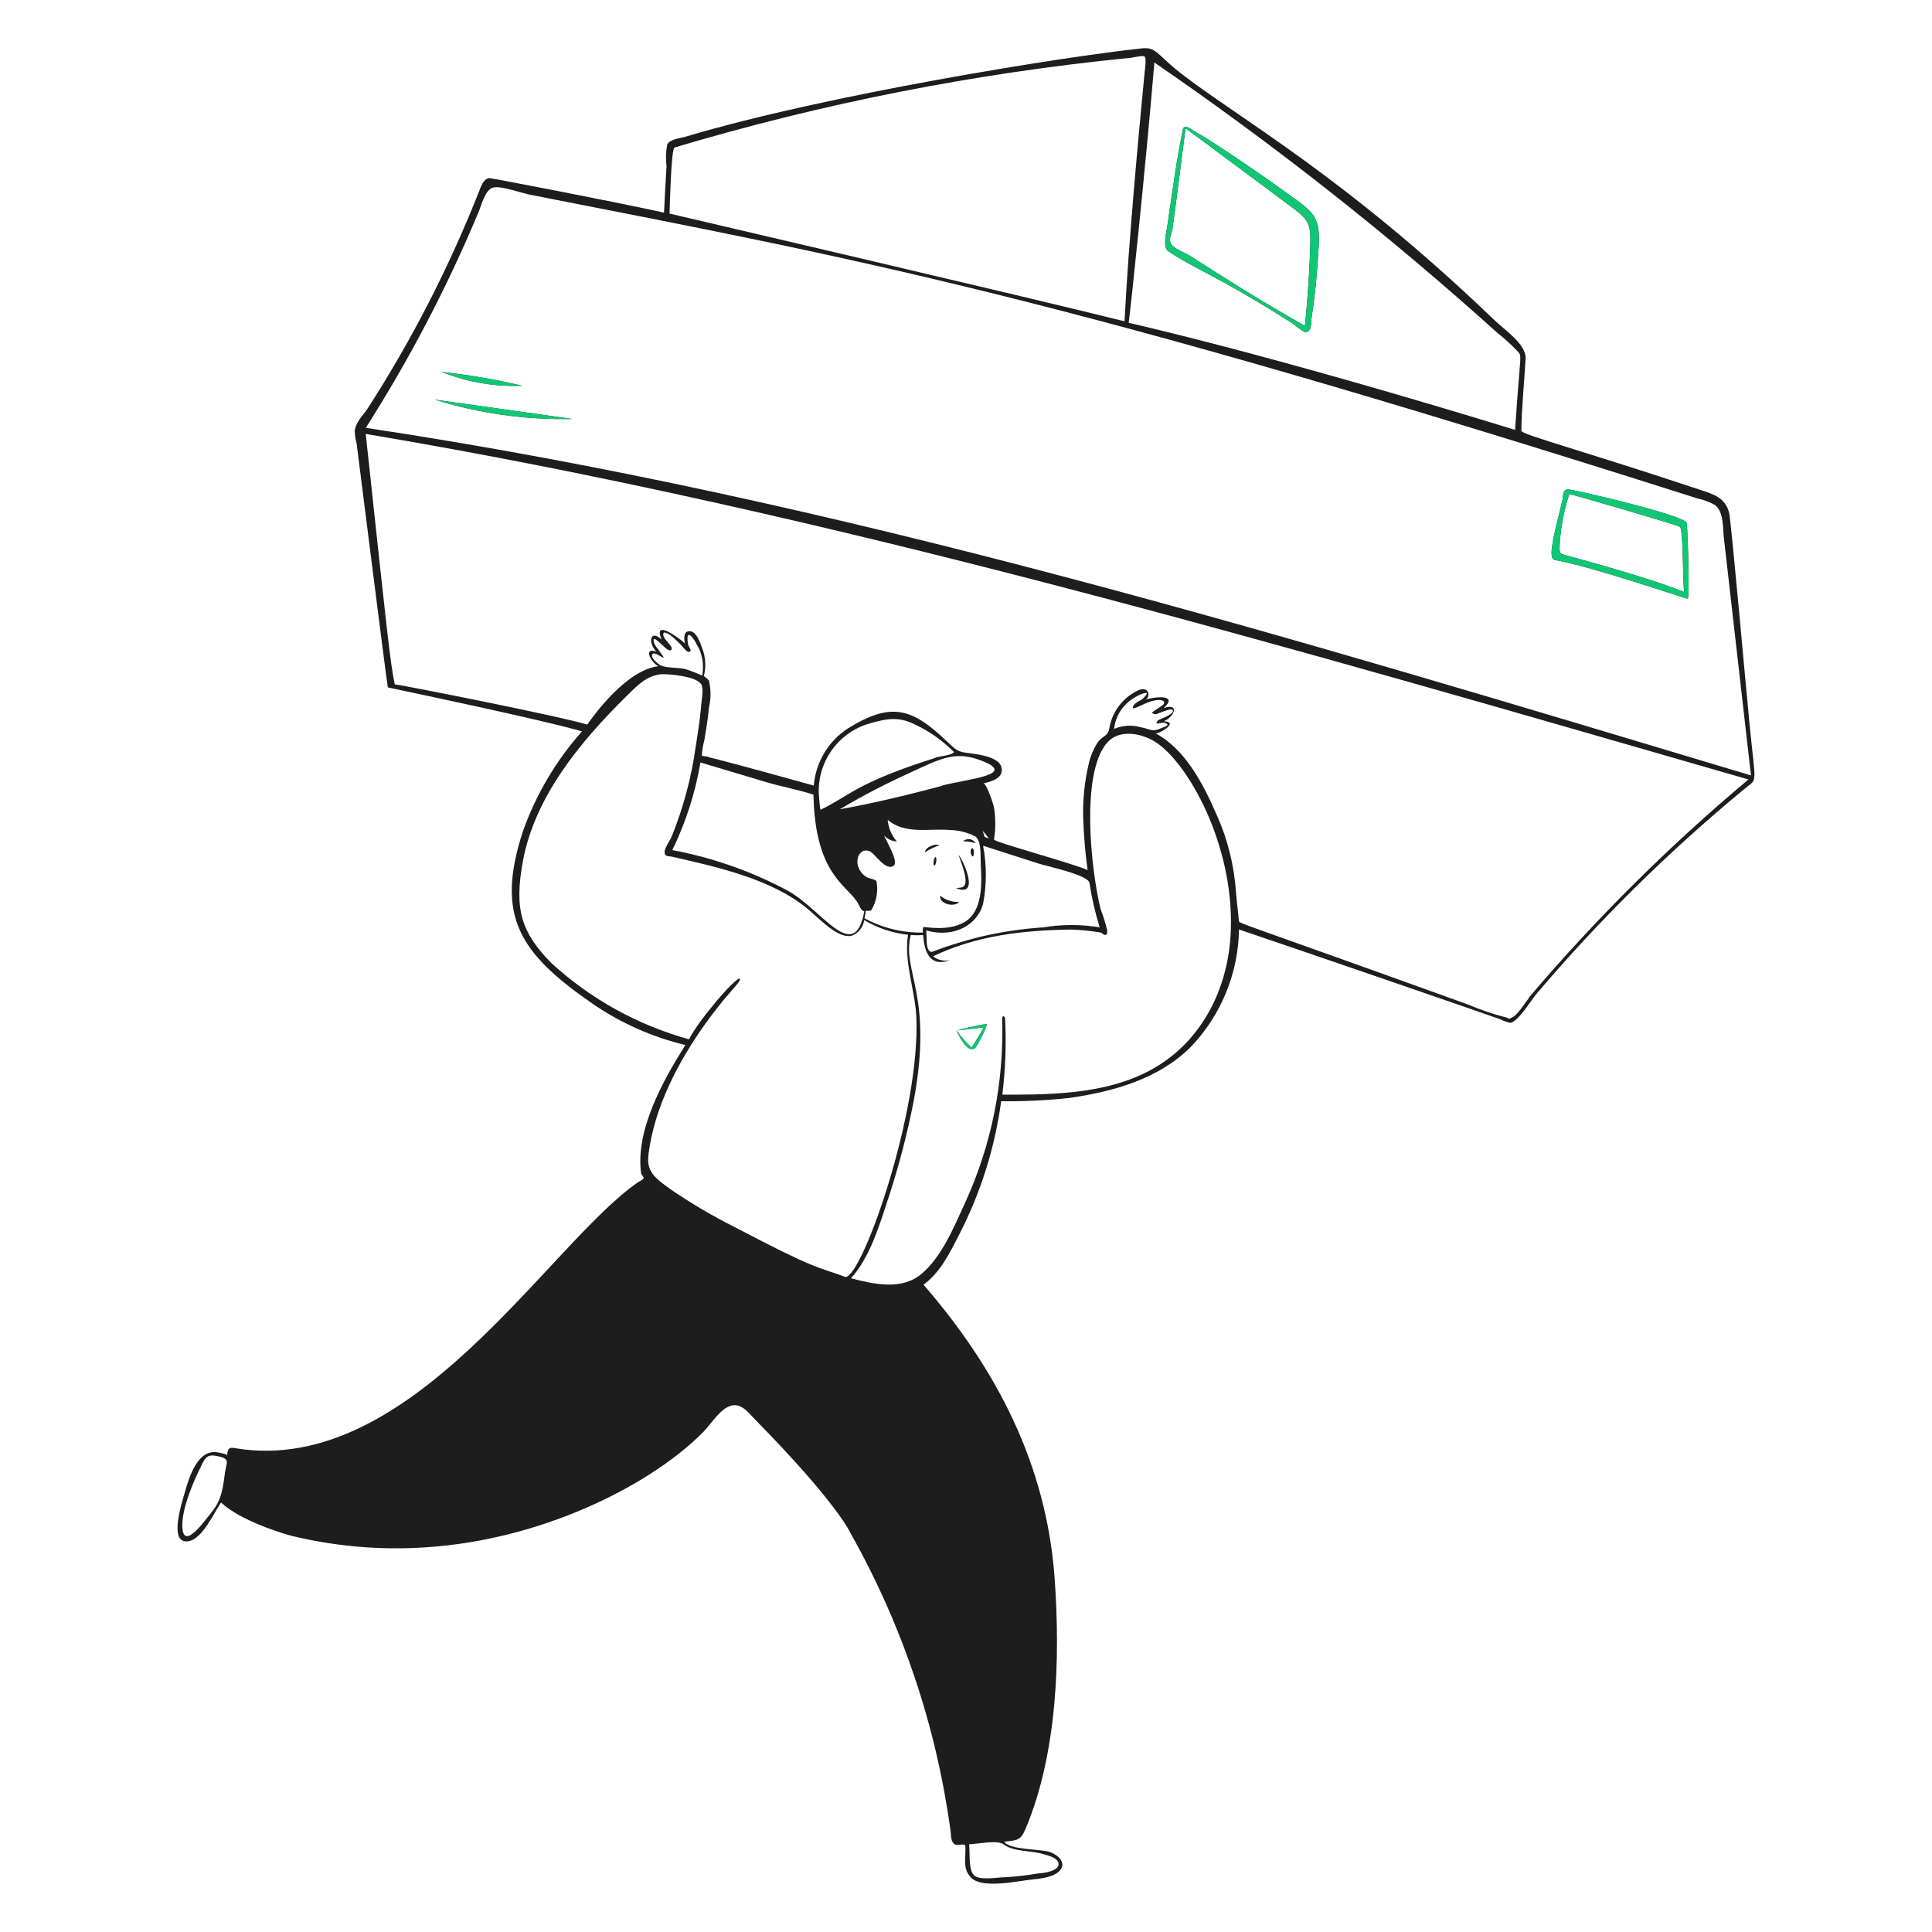 <svg width="430" height="430" viewBox="0 0 430 430" fill="none" xmlns="http://www.w3.org/2000/svg">
<path d="M389.344 160.712C388.678 153.982 385.302 115.992 384.851 114.164C384.012 110.724 381.325 109.993 378.293 108.983C352.493 100.383 338.604 96.706 338.604 95.889C338.604 91.589 339.314 84.236 339.55 79.807C339.722 76.604 334.777 73.357 332.563 71.207C299.109 39.065 275.265 26.057 262.688 16.21C257.248 11.91 257.356 10.427 254.088 10.771C236.888 12.577 183.847 21.069 152.5 30.443C151.296 30.809 149.125 30.938 148.501 32.163C148.195 33.758 148.144 35.391 148.351 37.001C148.136 40.441 147.942 43.881 147.792 47.321C134.655 44.461 109.092 39.581 108.855 39.624C107.479 39.903 107.006 41.645 106.555 42.763C99.918 59.545 91.658 75.638 81.894 90.815C80.841 92.406 79.164 93.954 78.949 95.932C78.984 96.885 79.128 97.83 79.379 98.749C79.658 100.899 86.022 151.553 86.323 152.993C121.261 160.368 127.517 162.217 129.538 162.776C123.728 169.31 119.244 176.911 116.337 185.157C110.231 203.991 115.692 212.183 131.817 223.341C138.096 227.676 145.123 230.81 152.543 232.586C147.577 240.477 141.428 251.463 142.675 261.052C142.675 261.332 143.341 262.063 143.277 262.256C143.212 262.45 141.922 263.181 141.707 263.331C121.712 277.435 91.483 328.67 52.504 322.349C51.902 322.241 51.02 322.026 50.762 322.779C50.63 323.161 50.551 323.558 50.526 323.961C50.526 323.596 49.042 323.381 48.784 323.316C44.076 322.155 42.119 328.691 41.173 332.024C40.571 334.174 37.303 343.892 42.033 343.01C45.065 342.43 47.58 336.797 49.193 334.41C53.493 338.495 63.361 341.462 65.167 341.892C75.719 344.419 86.615 345.189 97.417 344.171C122.443 341.892 145.384 330.046 156.585 318.651C158.327 316.866 160.434 313.254 163.035 312.781C165.185 312.459 166.626 314.48 167.873 315.748C186.578 334.754 189.373 341.355 189.244 341.14C200.823 361.649 208.396 384.172 211.561 407.51C211.711 408.671 211.561 409.897 212.528 410.499C213.195 410.886 214.807 410.133 214.85 410.864C215.022 413.53 214.162 415.723 216.011 417.787C218.333 420.41 225.901 418.776 228.911 418.411C231.061 418.153 234.501 417.981 235.942 416.261C237.382 414.541 235.447 412.864 233.792 412.24C231.642 411.466 224.611 411.767 223.515 409.897C226.267 409.553 227.127 409.768 228.266 407.016C235.34 390.224 236.006 369.047 234.716 351.116C232.867 325.961 221.816 304.697 205.541 285.928C209.26 283.219 211.324 278.962 213.388 274.963C218.225 265.624 221.418 255.522 222.827 245.099C227.904 245.158 232.98 244.914 238.027 244.368C247.745 242.949 257.786 240.219 265.01 233.038C271.767 225.985 275.607 216.638 275.76 206.872C287.606 210.85 332.24 226.222 333.81 226.824C334.562 227.197 335.356 227.479 336.175 227.663C338.002 227.276 340.711 222.675 341.958 221.213C355.983 204.698 371.445 189.459 388.162 175.676C391.301 172.988 390.785 175.504 389.344 160.712ZM50.096 327.616C49.623 331.013 49.386 333.83 47.043 336.625C45.968 337.893 40.98 345.225 40.593 340.086C40.292 336.152 43.022 329.766 44.764 326.305C45.796 324.155 46.204 323.574 48.741 324.155C51.278 324.735 50.397 325.531 50.096 327.616ZM223.364 410.499C225.514 412.154 229.621 411.875 232.158 412.649C233.082 412.928 235.469 413.423 235.598 414.799C235.77 416.433 232.158 416.949 231.126 416.949C228.693 417.376 226.238 417.663 223.773 417.809C222.074 417.809 218.398 418.54 216.936 417.508C215.474 416.476 215.925 412.412 215.689 410.477C217.538 410.413 222.096 409.467 223.364 410.499ZM256.926 13.91C283.681 32.271 309.193 52.381 333.294 74.11C334.795 75.299 336.217 76.584 337.551 77.958C338.905 79.592 338.432 77.12 337.207 95.674C282.016 78.732 251.981 72.024 251.207 71.852C251.551 69.595 254.991 37.194 256.926 13.91ZM150.071 32.851C183.11 22.976 217.02 16.295 251.336 12.899C251.916 12.899 254.281 12.254 254.733 12.577C255.184 12.899 254.862 15.178 254.733 16.339C253.335 30.916 251.185 53.857 250.282 71.508C228.159 65.983 149.426 47.643 149.017 47.536C149.103 45.149 149.361 33.905 150.071 32.851ZM163.401 273.049C158.369 270.524 153.52 267.65 148.888 264.449C146.007 262.299 143.793 260.859 144.33 256.967C145.878 244.454 153.188 232.049 161.401 222.137C162.584 220.718 165.078 218.138 164.669 217.837C163.917 217.214 155.252 227.34 153.36 231.318C141.941 228.162 131.433 222.341 122.701 214.333C116.079 207.582 114.359 202.486 116.402 191.543C119.068 177.353 129.001 165.248 139.256 155.122C141.643 152.778 143.857 150.263 147.405 150.048C149.232 150.048 154.736 150.499 156.005 152.198C156.779 153.187 156.005 156.498 156.005 157.68C155.725 160.54 155.295 163.356 154.822 166.28C153.866 173.133 152.068 179.842 149.469 186.254C149.146 186.963 147.856 188.898 147.921 189.565C147.921 190.769 148.695 190.468 149.727 190.704C159.617 192.962 171.592 195.606 179.612 202.164C182.385 204.443 186.406 208.958 189.523 208.27C190.268 208.004 190.924 207.539 191.421 206.924C191.918 206.31 192.236 205.57 192.34 204.787C195.325 206.557 198.652 207.671 202.101 208.055C201.133 214.075 203.67 220.353 203.95 226.394C204.853 247.4 192.082 283.735 188.233 284.229C181.289 281.649 182.45 283.025 163.401 273.049ZM145.556 143.06C145.126 141.362 146.308 142.63 147.018 143.211C147.727 143.791 149.017 145.361 149.469 144.522C149.92 143.684 146.975 141.985 147.749 140.781C148.91 140.781 150.135 142.222 150.974 142.931C151.275 143.189 152.823 145.081 153.124 145.081C154.349 145.081 153.296 144.114 153.124 143.361C152.715 140.781 153.425 140.652 154.779 142.867C155.037 143.447 155.403 143.963 155.661 144.544C156.402 146.278 156.633 148.187 156.327 150.048V150.37C155.128 149.832 153.901 149.359 152.651 148.951C151.017 148.5 148.222 148.758 146.91 148.027C146.459 147.79 145.126 146.629 145.126 146.027C145.126 144.673 146.803 146.027 147.555 146.371C148.308 146.715 145.771 143.856 145.556 143.06ZM205.412 207.56C203.116 207.602 200.825 207.342 198.596 206.786C196.44 206.246 194.359 205.437 192.404 204.378C192.534 203.825 192.635 203.265 192.705 202.701C193.071 202.701 193.608 202.83 193.931 202.572C195.089 200.635 195.495 198.339 195.07 196.122C194.791 195.692 193.393 195.52 192.92 195.241C189.416 193.091 190.77 188.296 193.608 189.479C194.662 189.909 197.156 193.994 198.897 192.682C200.101 191.779 197.199 187.114 196.747 185.91C197.107 186.32 197.545 186.654 198.036 186.89C198.528 187.127 199.062 187.261 199.607 187.286C198.443 185.932 197.729 184.248 197.564 182.47C201.477 185.781 206.702 184.34 211.324 184.727C213.303 184.767 215.249 185.244 217.022 186.125C218.505 187.178 218.183 190.425 218.29 192.338C218.527 196.638 218.763 202.83 214.657 205.238C210.937 207.388 205.842 206.227 205.562 206.335C205.283 206.442 205.412 207.56 205.412 207.56ZM206.164 207.087C212.614 208.893 217.667 205.625 218.806 201.132C219.62 196.87 219.62 192.493 218.806 188.232L231.19 192.209C232.996 192.79 242.22 194.725 242.478 196.509C242.989 199.858 243.751 203.164 244.757 206.399C240.6 205.709 236.358 205.709 232.201 206.399C227.405 206.717 222.644 207.436 217.968 208.549C214.381 209.447 210.849 210.552 207.39 211.86C206.465 211.86 206.358 210.549 206.272 209.904C206.25 209.646 206.164 207.087 206.164 207.087ZM218.677 184.899C219.191 185.438 219.665 186.013 220.096 186.619C218.613 186.082 219.408 186.576 218.677 184.899ZM209.604 174.923C202.058 176.923 194.554 178.75 186.9 180.126C191.711 177.27 196.67 174.672 201.757 172.343C209.131 168.946 212.27 167.097 217.903 169.097C227.234 172.429 215.259 173.354 209.604 174.859V174.923ZM208.228 168.667C190.641 174.171 188.878 177.267 182.6 180.234C182.45 179.352 182.364 178.449 182.299 177.546C181.96 174.046 182.81 170.533 184.714 167.575C186.618 164.618 189.464 162.389 192.791 161.249C196.296 160.196 199.241 159.357 202.746 160.841C206.347 162.387 209.612 164.622 212.356 167.42C211.647 168.151 209.282 168.28 208.228 168.602V168.667ZM190.727 200.659C191.265 201.454 191.673 202.809 192.361 202.809C190.211 214.763 183.009 202.594 175.548 198.358C167.437 193.988 158.697 190.898 149.641 189.199C152.642 183.029 154.748 176.463 155.897 169.699C155.897 169.699 169.636 173.805 170.947 174.192C174.28 175.16 177.698 175.762 181.052 176.858C181.375 194.23 188.147 196.789 190.727 200.659ZM273.932 207.259C273.481 218.955 268.364 230.221 258.431 236.757C248.154 243.508 235.039 243.659 223.085 243.637C223.773 238.068 223.981 232.451 223.708 226.846C223.708 226.072 223.02 225.921 223.042 226.717C223.501 240.894 220.652 254.983 214.721 267.868C212.313 273.092 209.626 279.693 205.154 283.477C200.682 287.261 194.554 285.82 189.394 284.509C193.694 279.779 195.844 272.361 197.994 265.825C200.188 259.029 201.976 252.108 203.348 245.099C207.82 221.17 200.639 216.311 202.703 208.098C203.618 208.179 204.539 208.179 205.455 208.098C205.713 211.624 206.788 215.472 211.604 213.645C210.932 213.833 210.225 213.859 209.541 213.721C208.857 213.583 208.215 213.284 207.669 212.849C217.301 208.205 227.75 207.044 238.307 206.894C240.6 206.958 242.884 207.188 245.144 207.582C245.402 207.926 246.606 208.786 246.412 206.98C246.029 205.394 245.541 203.835 244.95 202.314C242.8 193.499 240.5 172.365 246.305 165.42C248.992 162.195 253.916 163.141 257.055 165.076C264.214 169.505 274.706 187.823 273.932 207.259ZM252.174 157.594C252.174 157.895 254.088 156.928 254.324 156.842C258.259 154.928 260.065 156.025 258.624 157.057L256.603 158.411C256.087 158.755 256.969 158.97 257.227 158.97C257.485 158.97 260.602 157.508 260.968 157.981C261.677 158.927 257.872 160.131 257.721 160.346C256.582 161.744 258.624 160.475 259.549 160.991C260.473 161.507 259.011 161.787 258.237 162.152C256.41 163.012 255.743 162.152 253.937 161.873C251.964 161.29 249.848 161.419 247.96 162.238C248.105 160.848 248.569 159.51 249.314 158.328C250.06 157.146 251.068 156.152 252.26 155.423C253.335 154.649 256.947 153.058 254.26 155.595C253.486 156.089 252.002 156.67 252.174 157.594ZM340.324 222.094C339.443 223.126 337.852 225.792 336.648 226.394C335.444 226.996 336.175 226.674 335.014 226.394C332.211 225.667 329.466 224.733 326.801 223.599C275.717 205.152 275.781 205.561 275.738 204.98C275.566 202.83 275.222 200.444 275.093 198.659C274.694 192.561 273.186 186.586 270.643 181.029C267.848 174.579 263.784 166.732 257.27 163.27C258.517 163.077 262.365 160.669 259.011 160.518C261.441 159.572 262.559 156.347 259.011 157.594C262.516 154.326 256.603 155.165 254.883 155.702C256.152 155.315 255.851 152.692 253.529 153.552C251.795 154.323 250.28 155.512 249.121 157.013C247.961 158.514 247.193 160.28 246.885 162.152C246.627 163.851 245.402 163.765 244.413 165.098C243.371 166.656 242.641 168.401 242.263 170.236C241.378 174.062 240.98 177.985 241.08 181.911C241.197 185.839 241.527 189.758 242.069 193.65C239.016 192.231 221.171 187.393 221.236 186.856C221.612 184.491 221.612 182.082 221.236 179.718C221.128 179.116 219.559 174.192 218.828 174.364C220.569 173.956 223.407 173.268 222.913 170.86C222.289 167.893 215.646 167.785 214.119 167.377C212.593 166.968 211.969 166.087 210.593 164.861C202.939 157.573 198.338 156.154 188.663 162.152C186.527 163.557 184.737 165.429 183.43 167.626C182.123 169.824 181.332 172.289 181.117 174.837C173.85 172.816 166.583 170.817 159.294 168.903C158.665 168.792 158.046 168.626 157.445 168.409C157.166 168.258 156.349 168.409 156.198 168.086C156.284 166.938 156.478 165.801 156.779 164.689C157.187 162.26 157.574 159.83 157.811 157.379C158.249 155.476 158.249 153.499 157.811 151.596C157.811 151.252 156.886 150.693 156.65 150.478C157.199 148.389 157.056 146.179 156.241 144.178C155.897 143.146 155.059 140.738 153.769 140.523C152.113 140.222 152.156 142.071 152.457 143.211C151.533 142.308 145.19 137.47 147.254 142.329C144.61 139.921 144.201 143.125 146.093 145.038C142.976 143.899 145.018 147.704 146.588 148.263C139.385 149.123 132.204 159.142 130.699 161.271C124.378 159.336 90 152.563 87.85 152.305C86.775 146.801 86.345 142.544 81.4 96.577C184.901 113.949 287.047 144.049 389.151 173.483C371.494 188.273 355.124 204.536 340.217 222.094H340.324ZM81.4 95.244C91.138 79.961 99.547 63.87 106.533 47.149C107.135 45.708 107.974 42.139 109.801 41.731C111.629 41.322 115.907 42.935 118.014 43.343C190.985 57.684 235.103 65.531 377.799 110.939C379.181 111.22 380.51 111.721 381.733 112.423C383.69 113.971 383.41 117.518 383.69 119.819C384.12 123.517 389.581 171.419 389.71 172.58C288.251 142.157 187.373 111.154 81.292 95.201L81.4 95.244Z" fill="#1D1D1D"/>
<path d="M96.75 88.945C106.663 92.024 117.01 93.476 127.387 93.245L96.75 88.945ZM116.207 85.849C110.313 84.46 104.339 83.433 98.32 82.775C103.995 85.061 110.094 86.109 116.207 85.849ZM375.411 116.401C375.175 114.767 350.299 108.897 348.988 108.94C347.676 108.983 347.977 110.338 347.805 111.09C346.773 115.39 345.935 118.379 345.526 121.088C345.419 121.797 344.903 124.442 346.064 124.635C354.513 126.119 375.067 133.235 375.605 133.235C376.142 133.235 375.583 117.411 375.411 116.401ZM349.289 123.797C347.139 123.216 347.01 123.41 347.139 121.152C347.357 117.34 348.08 113.573 349.289 109.951C350.106 110.08 373.691 116.938 373.928 117.261C374.68 118.336 374.487 128.871 374.831 131.752C369.219 129.516 360.447 126.85 349.289 123.797ZM260.021 55.9C265.955 59.92 271.201 61.49 287.412 71.81C288.057 72.218 290.035 73.96 290.637 73.96C292.034 73.702 291.733 71.81 291.948 70.477C292.744 65.295 293.217 60.071 293.496 54.846C293.819 48.654 292.593 47.45 287.992 44.096C283.391 40.742 271.136 32.164 265.976 29.304C265.245 28.896 263.568 27.348 263.246 28.896C261.762 36.184 261.096 41.667 259.741 50.697C259.548 51.901 258.752 55.083 260.021 55.9ZM260.967 50.847C262.214 41.71 263.117 34.163 263.826 28.831C263.826 28.831 263.826 28.616 263.998 28.638C266.901 30.788 286.81 45.558 288.809 47.106C291.712 49.385 291.712 51.191 291.626 54.674C291.454 60.651 291.024 66.607 290.443 72.541C279.048 66.091 270.835 60.759 264.987 57.018C263.955 56.351 261.418 55.47 260.687 54.352C259.956 53.234 260.838 51.879 260.967 50.89V50.847ZM209.109 188.125C208.184 187.695 205.948 188.469 205.884 189.673C206.896 189.035 207.978 188.515 209.109 188.125ZM217.15 187.673C217.013 187.437 216.824 187.234 216.599 187.08C216.373 186.926 216.115 186.825 215.845 186.783C215.575 186.742 215.298 186.762 215.037 186.842C214.775 186.921 214.535 187.059 214.333 187.243C215.288 187.254 216.236 187.398 217.15 187.673ZM214.011 197.52L212.785 197.671C218.096 199.821 214.591 191.844 213.366 190.253C213.71 191.651 216.204 197.069 214.011 197.52ZM207.776 192.317C208.055 193.478 208.507 191.5 208.399 191.092C208.163 189.995 207.668 191.78 207.776 192.317ZM216.182 190.253C216.72 191.35 216.87 189.63 216.677 189.092C216.354 188.232 215.752 189.329 216.182 190.253ZM213.538 200.745C211.981 200.83 210.448 200.332 209.238 199.348C209.001 201.046 212.076 202.1 213.538 200.745ZM219.493 227.9C217.343 228.287 215.193 228.717 213.172 229.276C215.086 229.147 217.021 228.91 218.934 228.652C218.117 230.2 217.214 231.684 216.268 233.146C214.966 231.993 213.817 230.678 212.85 229.233C213.473 230.695 215.322 234.436 216.978 233.296C217.558 232.845 220.16 227.685 219.493 227.9Z" fill="#1D1D1D"/>
<path d="M96.752 88.945C106.665 92.023 117.012 93.475 127.389 93.244L96.752 88.945ZM116.209 85.849C110.315 84.459 104.341 83.432 98.322 82.774C103.997 85.06 110.096 86.108 116.209 85.849ZM375.413 116.4C375.177 114.766 350.301 108.896 348.99 108.939C347.678 108.982 347.979 110.337 347.807 111.089C346.775 115.389 345.937 118.378 345.528 121.087C345.421 121.796 344.905 124.441 346.066 124.634C354.515 126.118 375.069 133.234 375.607 133.234C376.144 133.234 375.585 117.41 375.413 116.4ZM349.291 123.796C347.141 123.215 347.012 123.409 347.141 121.151C347.359 117.339 348.082 113.572 349.291 109.95C350.108 110.079 373.693 116.937 373.93 117.26C374.682 118.335 374.489 128.87 374.833 131.751C369.221 129.515 360.449 126.849 349.291 123.796ZM260.023 55.899C265.957 59.919 271.203 61.489 287.414 71.809C288.059 72.218 290.037 73.959 290.639 73.959C292.036 73.701 291.735 71.809 291.95 70.476C292.746 65.294 293.219 60.07 293.498 54.846C293.821 48.654 292.595 47.45 287.994 44.096C283.393 40.742 271.138 32.163 265.978 29.303C265.247 28.895 263.57 27.347 263.248 28.895C261.764 36.184 261.098 41.666 259.743 50.696C259.55 51.9 258.754 55.082 260.023 55.899ZM260.969 50.846C262.216 41.709 263.119 34.163 263.828 28.831C263.828 28.831 263.828 28.616 264 28.637C266.903 30.787 286.812 45.557 288.811 47.105C291.714 49.385 291.714 51.191 291.628 54.673C291.456 60.651 291.026 66.606 290.445 72.54C279.05 66.09 270.837 60.758 264.989 57.017C263.957 56.35 261.42 55.469 260.689 54.351C259.958 53.233 260.84 51.879 260.969 50.889V50.846ZM219.495 227.899C217.345 228.286 215.195 228.716 213.174 229.275C215.088 229.146 217.023 228.909 218.936 228.651C218.119 230.199 217.216 231.683 216.27 233.145C214.968 231.992 213.819 230.677 212.852 229.232C213.475 230.694 215.324 234.435 216.98 233.295C217.56 232.844 220.162 227.684 219.495 227.899Z" fill="#10C675"/>
</svg>
